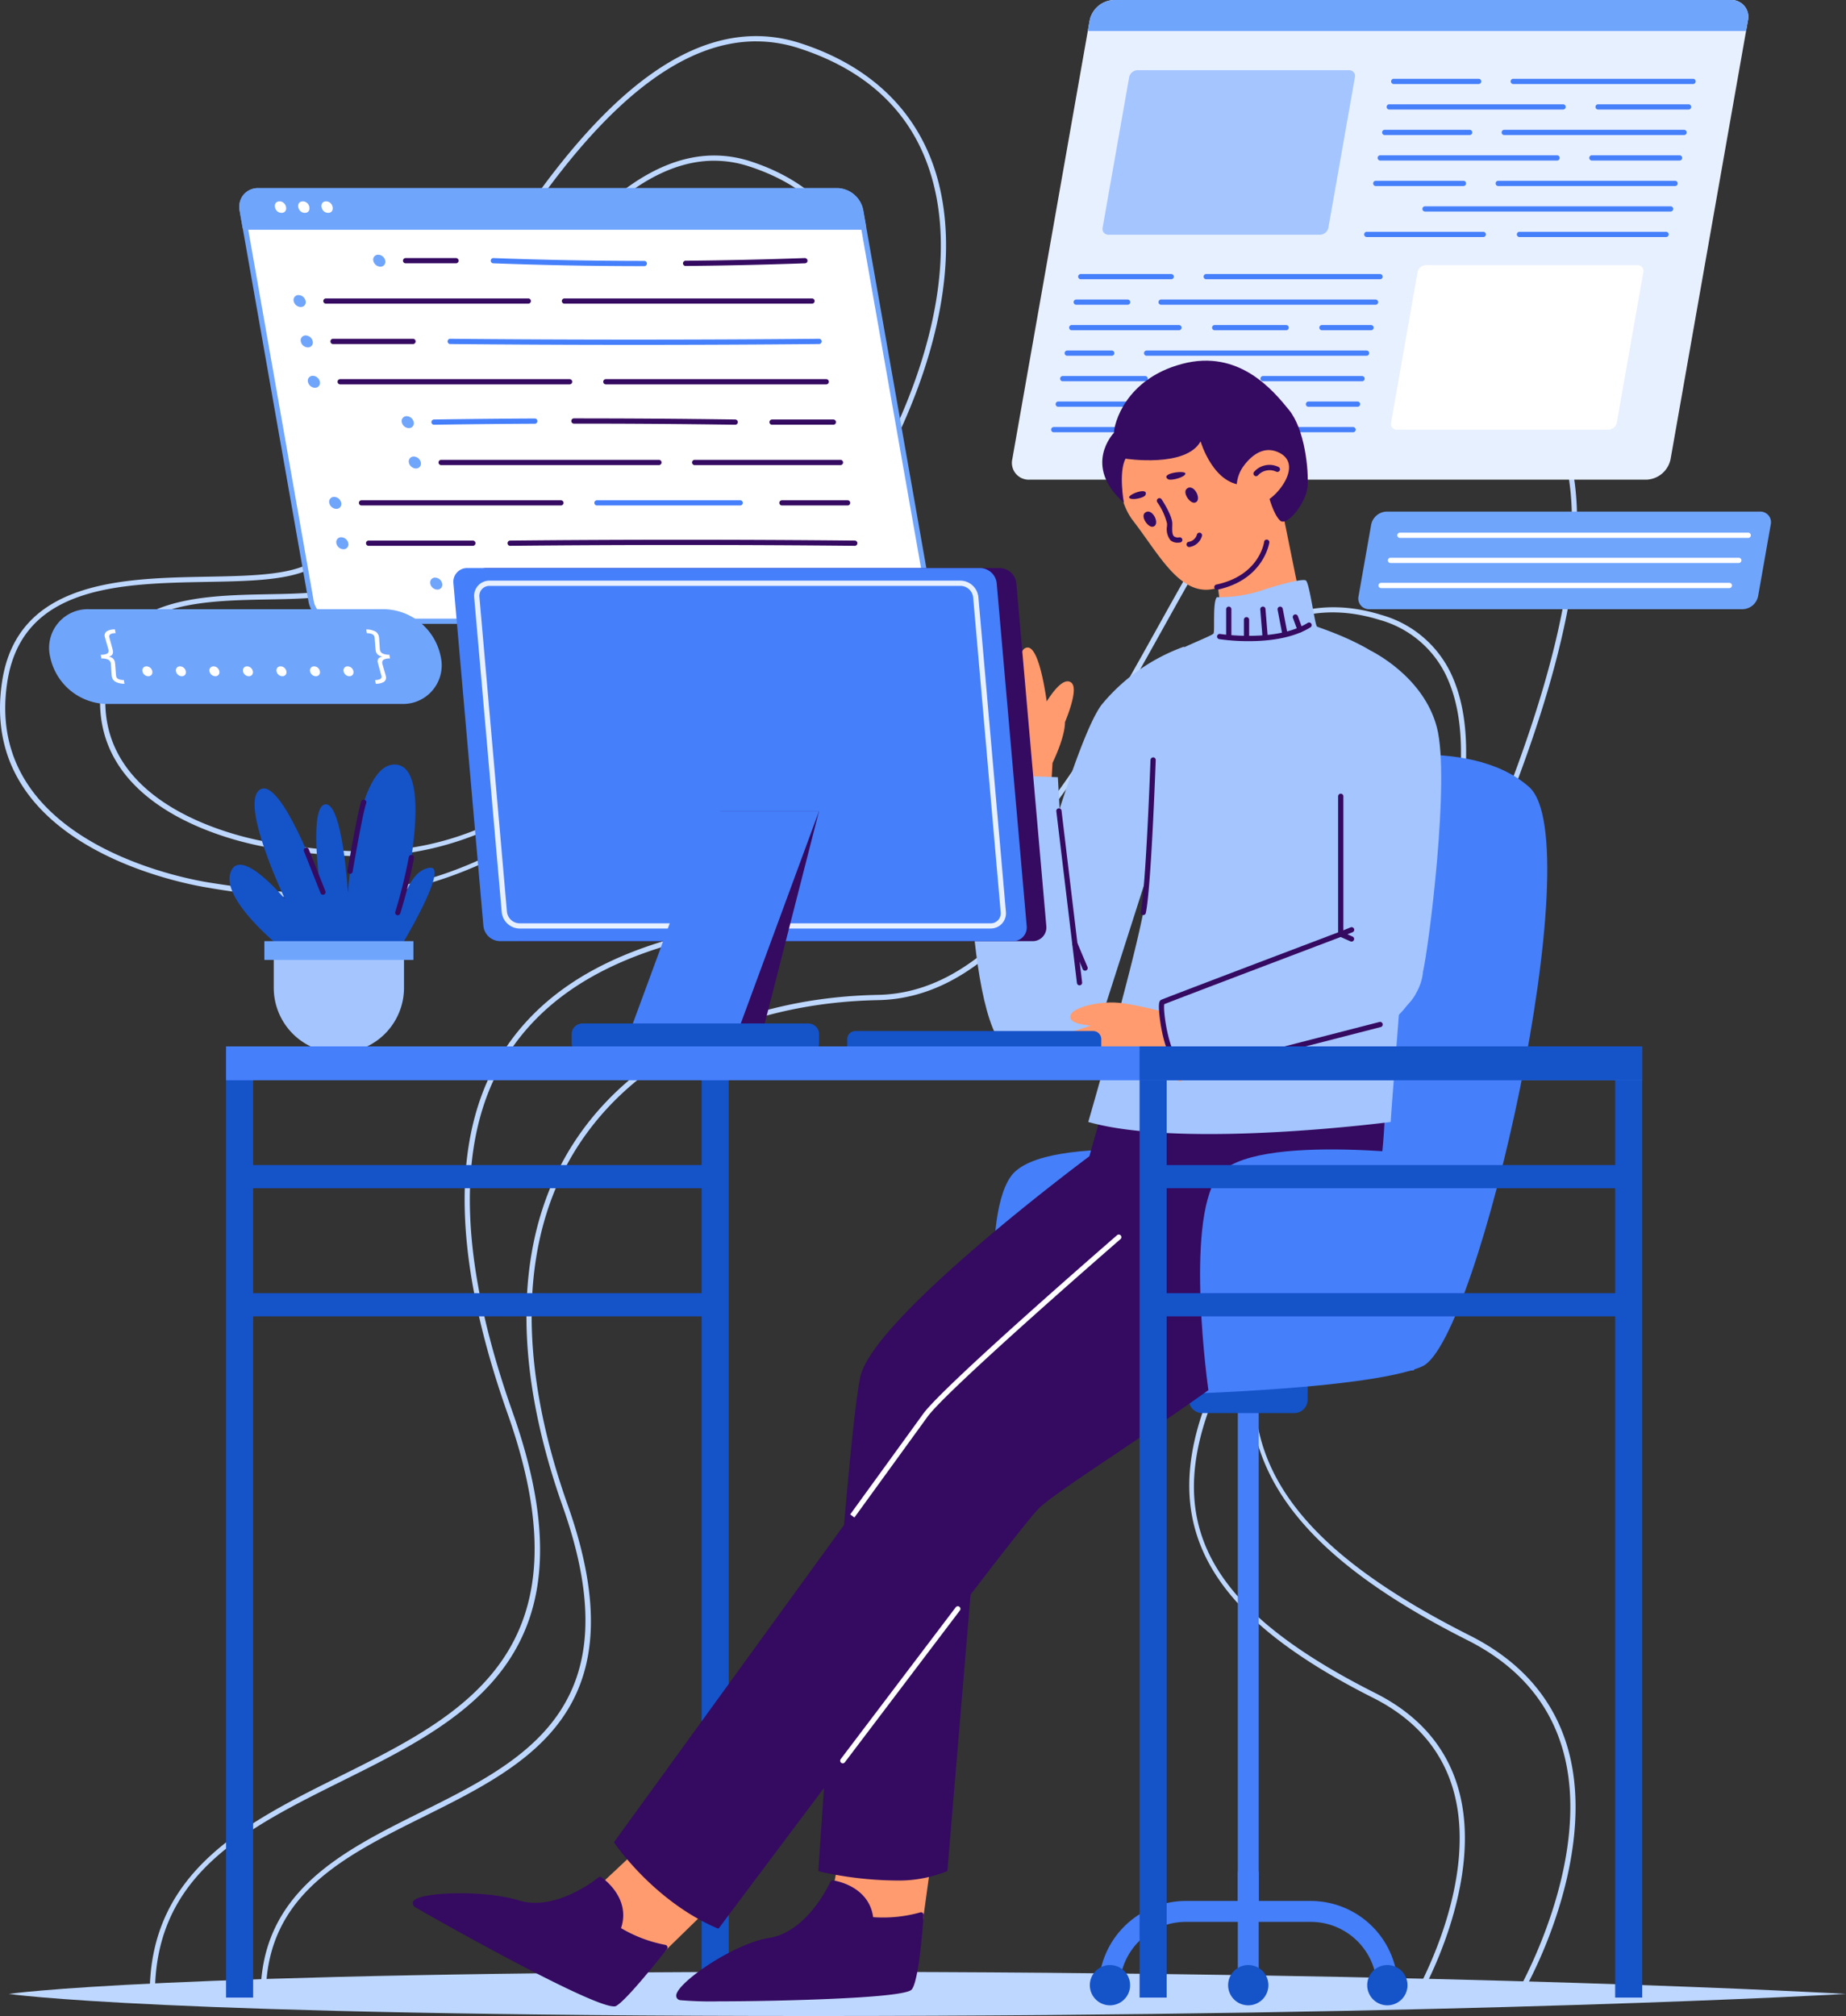 <svg xmlns="http://www.w3.org/2000/svg" xmlns:xlink="http://www.w3.org/1999/xlink" width="282.628" height="308.631" viewBox="0 0 282.628 308.631"><rect x="0" y="0" width="282.628" height="308.631" fill="#333333" stroke="none"/><defs><clipPath id="a"><rect width="282.628" height="308.631" fill="none"/></clipPath></defs><g clip-path="url(#a)"><path d="M82.034,172.685a89.7,89.7,0,0,1-13.969-1.318c-2.961-.466-28.836-5.143-25.721-25.7,1.917-12.659,15.021-12.9,25.55-13.1,4.83-.089,9.391-.174,12.2-1.405,2.706-1.183,7.03-9.121,12.036-18.313,11.543-21.19,28.992-53.2,49.534-46.556,9.155,2.969,15.112,9.026,17.228,17.517,4.085,16.4-6.061,40.207-25.849,60.654-21.942,22.674-36.588,28.22-51.013,28.22M136.122,66.2c-17.667,0-32.892,27.953-43.285,47.03-5.286,9.7-9.462,17.37-12.419,18.664s-7.6,1.381-12.508,1.471c-10.761.2-22.958.425-24.774,12.415-3,19.8,22.174,24.341,25.055,24.794,20.169,3.168,35.542,3.031,64.282-26.668,19.6-20.254,29.668-43.769,25.647-59.9-2.074-8.327-7.692-14.03-16.7-16.948a17.089,17.089,0,0,0-5.3-.854" transform="translate(-26.767 -41.596)" fill="#bed7ff"/><path d="M49.122,147.191a110.416,110.416,0,0,1-17.189-1.621C28.294,145-3.506,139.252.318,114.005,2.668,98.484,18.771,98.187,31.71,97.948c5.959-.111,11.588-.214,15.071-1.738,3.363-1.471,8.443-10.8,14.874-22.6C75.864,47.521,97.33,8.1,122.577,16.286c11.248,3.647,18.567,11.088,21.166,21.519,5.025,20.173-7.467,49.473-31.826,74.645-27.012,27.912-45.041,34.74-62.8,34.742m66.65-131.2c-21.821,0-40.6,34.47-53.414,58C55.853,85.93,50.715,95.363,47.1,96.944s-9.334,1.691-15.376,1.8c-13.3.245-28.366.524-30.616,15.376-3.708,24.483,27.39,30.1,30.949,30.655,24.88,3.916,43.843,3.738,79.285-32.886C135.513,86.915,147.926,57.91,142.966,38c-2.564-10.3-9.507-17.344-20.635-20.95a21.106,21.106,0,0,0-6.559-1.055" transform="translate(0.001 -9.66)" fill="#bed7ff"/><path d="M286.691,468.421H110.021a.4.4,0,0,1-.4-.4c-.023-15.934,12.5-22.159,24.609-28.179,15.967-7.939,32.477-16.149,21.652-46.741-8.165-23.074-7.327-42.711,2.423-56.789,9.222-13.316,25.935-21.173,45.851-21.556,15.3-.294,25.531-15.49,35.428-30.187,11.205-16.637,22.789-33.845,41.631-27.976a16.8,16.8,0,0,1,11.066,9.906c9.034,21.788-16.14,69.8-29.665,95.588-1.951,3.721-3.635,6.933-4.91,9.487-11.1,22.249-4.766,36.291,22.6,50.083,6.533,3.292,10.784,8.143,12.636,14.416,4.281,14.5-5.8,31.977-5.907,32.15a.4.4,0,0,1-.345.2m-176.267-.8H286.457c1.093-1.959,9.659-17.981,5.717-31.325-1.788-6.051-5.9-10.736-12.227-13.923-27.516-13.87-34.167-28.691-22.957-51.155,1.278-2.562,2.965-5.777,4.917-9.5,13.464-25.675,38.525-73.468,29.634-94.91a16.037,16.037,0,0,0-10.564-9.449c-18.271-5.682-29.179,10.512-40.73,27.662-10.012,14.865-20.365,30.235-36.077,30.539-19.657.378-36.134,8.108-45.209,21.211-9.6,13.857-10.4,33.246-2.325,56.068,11.062,31.259-5.771,39.628-22.05,47.723-12.33,6.131-23.983,11.924-24.162,27.063" transform="translate(-69.721 -162.452)" fill="#bed7ff"/><path d="M272.692,399.4H63.383a.4.4,0,0,1-.4-.4c-.027-18.83,14.787-26.2,29.114-33.319,18.946-9.42,38.537-19.16,25.689-55.467-8.777-24.8-8.789-43.784-.037-56.421,9.226-13.321,27.391-19.793,57.166-20.367,18.3-.352,30.512-22.3,42.324-43.531,13.185-23.7,26.822-48.2,48.943-41.312a19.835,19.835,0,0,1,13.064,11.693c10.69,25.781-19.124,82.639-35.14,113.185-2.312,4.408-4.308,8.216-5.819,11.243-13.176,26.405-5.66,43.068,26.809,59.434,7.72,3.891,12.744,9.621,14.933,17.034,2.649,8.973.6,18.84-1.578,25.538a71.1,71.1,0,0,1-5.413,12.493.4.4,0,0,1-.345.2m-208.907-.8H272.459c1.2-2.151,11.505-21.281,6.8-37.206-2.123-7.189-7.01-12.755-14.523-16.541-32.553-16.409-40.423-33.938-27.165-60.506,1.514-3.034,3.512-6.845,5.826-11.258,15.956-30.43,45.656-87.072,35.11-112.505a19.07,19.07,0,0,0-12.562-11.238c-21.5-6.7-34.377,16.443-48.006,40.938-11.922,21.425-24.25,43.581-43.008,43.942-29.5.567-47.457,6.93-56.523,20.021-8.6,12.415-8.553,31.154.134,55.7,13.084,36.974-6.83,46.875-26.088,56.45C77.8,373.686,63.962,380.57,63.785,398.6" transform="translate(-40.058 -93.755)" fill="#bed7ff"/><path d="M204.566,146.124H115.88a3.732,3.732,0,0,1-3.527-3l-10.564-59.91a2.447,2.447,0,0,1,2.47-3h88.686a3.732,3.732,0,0,1,3.527,3l10.564,59.91a2.447,2.447,0,0,1-2.47,3" transform="translate(-64.71 -51.02)" fill="#fff"/><path d="M203.866,145.823H115.18a4.153,4.153,0,0,1-3.922-3.328L100.7,82.585a2.958,2.958,0,0,1,.6-2.464,2.882,2.882,0,0,1,2.259-1h88.686a4.154,4.154,0,0,1,3.921,3.331l10.564,59.909a2.958,2.958,0,0,1-.606,2.462,2.881,2.881,0,0,1-2.259,1.005M103.559,79.916a2.093,2.093,0,0,0-1.645.719,2.174,2.174,0,0,0-.431,1.812l10.563,59.909a3.324,3.324,0,0,0,3.133,2.667h88.686a2.1,2.1,0,0,0,1.646-.719,2.177,2.177,0,0,0,.431-1.81L195.379,82.585a3.323,3.323,0,0,0-3.133-2.668Z" transform="translate(-64.01 -50.319)" fill="#70a5fc"/><path d="M196.927,85.794l-.455-2.578a3.732,3.732,0,0,0-3.527-3H104.259a2.447,2.447,0,0,0-2.47,3l.454,2.578Z" transform="translate(-64.71 -51.02)" fill="#70a5fc"/><path d="M196.227,85.494H101.543a.4.4,0,0,1-.394-.332l-.454-2.578a2.96,2.96,0,0,1,.605-2.463,2.881,2.881,0,0,1,2.259-1.005h88.686a4.153,4.153,0,0,1,3.921,3.331l.454,2.578a.4.4,0,0,1-.088.327.4.4,0,0,1-.306.142m-94.347-.8h93.87l-.371-2.109a3.323,3.323,0,0,0-3.134-2.668H103.559a2.1,2.1,0,0,0-1.646.719,2.177,2.177,0,0,0-.431,1.812Z" transform="translate(-64.01 -50.319)" fill="#70a5fc"/><path d="M182.784,243.868a.748.748,0,0,1-.755.916,1.14,1.14,0,0,1-1.078-.916.748.748,0,0,1,.755-.916,1.14,1.14,0,0,1,1.078.916" transform="translate(-115.08 -154.523)" fill="#70a5fc"/><path d="M143.3,226.89a.748.748,0,0,1-.755.916,1.14,1.14,0,0,1-1.078-.916.748.748,0,0,1,.755-.916,1.14,1.14,0,0,1,1.078.916" transform="translate(-89.969 -143.724)" fill="#70a5fc"/><path d="M140.309,209.912a.748.748,0,0,1-.755.916,1.141,1.141,0,0,1-1.078-.916.748.748,0,0,1,.755-.916,1.141,1.141,0,0,1,1.078.916" transform="translate(-88.065 -132.926)" fill="#70a5fc"/><path d="M173.8,192.934a.748.748,0,0,1-.755.916,1.14,1.14,0,0,1-1.077-.916.748.748,0,0,1,.755-.916,1.14,1.14,0,0,1,1.078.916" transform="translate(-109.368 -122.128)" fill="#70a5fc"/><path d="M170.809,175.956a.748.748,0,0,1-.755.916,1.14,1.14,0,0,1-1.078-.916.748.748,0,0,1,.755-.916,1.14,1.14,0,0,1,1.078.916" transform="translate(-107.464 -111.329)" fill="#70a5fc"/><path d="M131.328,158.978a.748.748,0,0,1-.755.916,1.14,1.14,0,0,1-1.077-.916.748.748,0,0,1,.755-.916,1.14,1.14,0,0,1,1.078.916" transform="translate(-82.353 -100.531)" fill="#70a5fc"/><path d="M128.334,142a.748.748,0,0,1-.755.916A1.14,1.14,0,0,1,126.5,142a.748.748,0,0,1,.755-.916,1.14,1.14,0,0,1,1.078.916" transform="translate(-80.449 -89.732)" fill="#70a5fc"/><path d="M125.34,125.022a.748.748,0,0,1-.755.916,1.14,1.14,0,0,1-1.078-.916.748.748,0,0,1,.755-.916,1.14,1.14,0,0,1,1.078.916" transform="translate(-78.545 -78.934)" fill="#70a5fc"/><path d="M158.834,108.044a.748.748,0,0,1-.755.916,1.14,1.14,0,0,1-1.078-.916.748.748,0,0,1,.755-.916,1.14,1.14,0,0,1,1.078.916" transform="translate(-99.848 -68.136)" fill="#70a5fc"/><path d="M310.015,245.146H280.373a.4.4,0,1,1,0-.8h29.642a.4.4,0,0,1,0,.8" transform="translate(-178.069 -155.409)" fill="#350a61"/><path d="M219.8,245.146H193.843a.4.4,0,0,1,0-.8H219.8a.4.4,0,0,1,0,.8" transform="translate(-123.034 -155.409)" fill="#350a61"/><path d="M213.887,227.949a.4.4,0,0,1,0-.8c16.846-.172,35.584-.172,52.76,0a.4.4,0,0,1,0,.8h0c-17.171-.172-35.9-.172-52.744,0Z" transform="translate(-135.782 -144.39)" fill="#350a61"/><path d="M170.32,228.174H154.362a.4.4,0,0,1,0-.8H170.32a.4.4,0,0,1,0,.8" transform="translate(-97.923 -144.615)" fill="#350a61"/><path d="M338.267,211.2H328.218a.4.4,0,0,1,0-.8h10.049a.4.4,0,0,1,0,.8" transform="translate(-208.499 -133.817)" fill="#350a61"/><path d="M272.34,211.2H250.415a.4.4,0,0,1,0-.8H272.34a.4.4,0,0,1,0,.8" transform="translate(-159.015 -133.817)" fill="#457ffa"/><path d="M181.894,211.2H151.369a.4.4,0,0,1,0-.8h30.525a.4.4,0,0,1,0,.8" transform="translate(-96.02 -133.817)" fill="#350a61"/><path d="M313.825,194.219H291.5a.4.4,0,0,1,0-.8h22.324a.4.4,0,0,1,0,.8" transform="translate(-185.147 -123.019)" fill="#350a61"/><path d="M218.207,194.219H184.863a.4.4,0,1,1,0-.8h33.344a.4.4,0,0,1,0,.8" transform="translate(-117.322 -123.019)" fill="#350a61"/><path d="M333.45,177.247h-9.38a.4.4,0,0,1,0-.8h9.38a.4.4,0,0,1,0,.8" transform="translate(-205.861 -112.224)" fill="#350a61"/><path d="M265.4,176.947h-.005c-8.529-.122-16.843-.177-24.68-.172a.4.4,0,1,1,0-.8c7.831,0,16.158.05,24.691.172a.4.4,0,0,1-.005.8" transform="translate(-152.844 -111.924)" fill="#350a61"/><path d="M181.87,176.977a.4.4,0,0,1-.006-.8c5.12-.078,10.313-.13,15.433-.155h0a.4.4,0,0,1,0,.8c-5.117.025-10.307.076-15.424.155Z" transform="translate(-115.419 -111.954)" fill="#457ffa"/><path d="M287.89,160.27H254.15a.4.4,0,0,1,0-.8h33.74a.4.4,0,0,1,0,.8" transform="translate(-161.39 -101.426)" fill="#350a61"/><path d="M177.514,160.27H142.388a.4.4,0,1,1,0-.8h35.126a.4.4,0,1,1,0,.8" transform="translate(-90.307 -101.426)" fill="#350a61"/><path d="M216.8,143.428c-9.57,0-19.1-.044-28.127-.13a.4.4,0,0,1,0-.8h0c18.052.172,38.108.172,56.475,0h0a.4.4,0,0,1,0,.8c-9.185.086-18.8.13-28.363.13" transform="translate(-119.746 -90.632)" fill="#457ffa"/><path d="M151.637,143.3H139.394a.4.4,0,1,1,0-.8h12.242a.4.4,0,0,1,0,.8" transform="translate(-88.403 -90.631)" fill="#350a61"/><path d="M274.625,126.32h-37.9a.4.4,0,1,1,0-.8h37.9a.4.4,0,0,1,0,.8" transform="translate(-150.305 -79.833)" fill="#350a61"/><path d="M167.384,126.32H136.4a.4.4,0,1,1,0-.8h30.982a.4.4,0,0,1,0,.8" transform="translate(-86.5 -79.833)" fill="#350a61"/><path d="M287.689,109.755a.4.4,0,0,1,0-.8c6-.053,12.141-.191,18.253-.408a.417.417,0,0,1,.414.386.4.4,0,0,1-.386.414c-6.119.217-12.267.353-18.274.408Z" transform="translate(-182.722 -69.038)" fill="#350a61"/><path d="M229.935,109.781h0c-7.776,0-15.557-.15-23.128-.433a.4.4,0,1,1,.029-.8c7.561.283,15.333.428,23.1.433a.4.4,0,0,1,0,.8" transform="translate(-131.288 -69.038)" fill="#457ffa"/><path d="M177.612,109.348H169.9a.4.4,0,0,1,0-.8h7.716a.4.4,0,0,1,0,.8" transform="translate(-107.803 -69.039)" fill="#350a61"/><path d="M116.324,84.688c-1.135,0-.826,1.763.311,1.763s.825-1.763-.311-1.763" transform="translate(-73.532 -53.863)" fill="#fff"/><path d="M126.125,84.688c-1.134,0-.826,1.763.311,1.763s.826-1.763-.311-1.763" transform="translate(-79.766 -53.863)" fill="#fff"/><path d="M135.926,84.688c-1.134,0-.825,1.763.311,1.763s.826-1.763-.311-1.763" transform="translate(-85.999 -53.863)" fill="#fff"/><path d="M125.119,413.678h0a9.972,9.972,0,0,1-9.972-9.972v-6.719H135.09v6.719a9.972,9.972,0,0,1-9.972,9.972" transform="translate(-73.236 -252.492)" fill="#a4c5ff"/><path d="M423.338,293.587l.2-3.5s1.942-3.911,1.9-6.219c0,0,2.207-5.246.983-5.735s-3.616,3.84-3.616,3.84-1.183-9.15-2.7-9.047-.912,8.106-.912,8.106-2.778-9.5-5.245-8.3,1.768,21.778,1.768,21.778Z" transform="translate(-262.792 -173.394)" fill="#ff9b6f"/><path d="M415.045,294.208a.4.4,0,0,1-.392-.319c-1.008-4.9-4.1-20.978-1.552-22.219a1.444,1.444,0,0,1,1.246-.006c1.45.641,2.8,3.578,3.648,5.848-.028-2.065.1-4.557.786-5.354a.893.893,0,0,1,.624-.331h.046c1.455,0,2.412,4.733,2.922,8.25.9-1.432,2.4-3.456,3.524-3.015a.9.9,0,0,1,.5.512c.533,1.274-.862,4.793-1.228,5.674-.007,2.231-1.635,5.679-1.91,6.243l-.2,3.424a.4.4,0,0,1-.352.373l-7.617.918c-.016,0-.032,0-.048,0m-1.324-21.883a.613.613,0,0,0-.269.064c-1.352.66-.1,11.117,1.911,20.978l6.918-.835.183-3.169a.406.406,0,0,1,.041-.155c.019-.037,1.9-3.852,1.862-6.035a.412.412,0,0,1,.032-.161c.66-1.569,1.586-4.352,1.259-5.132-.514-.25-2.01,1.482-3.172,3.586a.385.385,0,0,1-.425.2.4.4,0,0,1-.322-.341c-.584-4.516-1.65-8.58-2.281-8.7-.768.864-.726,5.16-.535,7.678a.4.4,0,0,1-.783.142c-.582-1.99-2.455-7.314-4.113-8.049a.754.754,0,0,0-.3-.07m8.94,20.565h0Z" transform="translate(-262.116 -172.696)" fill="#ff9b6f"/><path d="M406.888,326.507s-.571,42.119,7.6,42.338,8.568-.135,8.568-.135l-2.31-42.2s-11.017-.5-13.854,0" transform="translate(-258.784 -207.524)" fill="#a4c5ff"/><path d="M455.14,493.358l1.051-8.616s-30.69-4.334-35.7,2.876-1.366,32.74-1.366,32.74l31.49-3.1Z" transform="translate(-265.756 -307.485)" fill="#457ffa"/><path d="M284.962,832.741s-57.771,3.381-158.117,3.381S3.669,832.741,3.669,832.741,26.5,829.36,126.845,829.36s158.117,3.381,158.117,3.381" transform="translate(-2.334 -527.491)" fill="#bed7ff"/><rect width="4.144" height="145.199" transform="translate(34.611 160.613)" fill="#1553c9"/><rect width="4.144" height="145.199" transform="translate(107.422 160.613)" fill="#1553c9"/><rect width="72.811" height="3.548" transform="translate(36.683 178.359)" fill="#1553c9"/><rect width="72.811" height="3.548" transform="translate(36.683 197.973)" fill="#1553c9"/><path d="M352.471,763.562l-2.888,14.9,13.513,2.194,1.733-12.589Z" transform="translate(-222.342 -485.642)" fill="#ff9b6f"/><path d="M362.4,780.355a.471.471,0,0,1-.064,0l-13.513-2.195a.4.4,0,0,1-.329-.472l2.887-14.9a.4.4,0,0,1,.2-.272.411.411,0,0,1,.334-.028l12.358,4.505a.4.4,0,0,1,.26.431l-1.732,12.588a.4.4,0,0,1-.158.268.4.4,0,0,1-.238.078m-13.042-2.923,12.7,2.062,1.632-11.862L352.075,763.4Z" transform="translate(-221.644 -484.942)" fill="#ff9b6f"/><path d="M322.622,796.866s-.624,9.589-1.7,11.121-33.119,2-35.111,1.54,7.432-7.745,13.637-8.741,9.652-8.809,9.652-8.809,5.382.644,5.832,5.607a21.808,21.808,0,0,0,7.688-.719" transform="translate(-181.611 -503.714)" fill="#350a61"/><path d="M291.092,809.4a54.422,54.422,0,0,1-6.066-.18.688.688,0,0,1-.581-.709c.064-1.9,8.67-7.921,14.244-8.817,5.914-.948,9.316-8.5,9.349-8.574a.4.4,0,0,1,.413-.236c.056.007,5.463.711,6.144,5.631a21.057,21.057,0,0,0,7.2-.725.4.4,0,0,1,.371.063.4.4,0,0,1,.155.344c-.065.993-.664,9.746-1.769,11.325-.206.294-.832,1.188-17.527,1.687-4.264.128-8.585.192-11.936.192m-5.831-.95c3.127.586,33.293-.253,34.657-1.411.684-.982,1.294-6.5,1.566-10.316a22.806,22.806,0,0,1-7.288.564.4.4,0,0,1-.359-.363c-.362-4-4.117-4.994-5.2-5.2-.7,1.449-4.082,7.838-9.824,8.76s-13.164,6.728-13.555,7.965" transform="translate(-180.913 -503.017)" fill="#350a61"/><path d="M394.739,447.24l-4.766,1.362-3.672,13s-32.97,24.543-35.033,33.649-6.425,75.509-6.425,75.509,12.717,3.058,19.328,0l5.755-68.625,36.662-30.9Z" transform="translate(-219.328 -284.454)" fill="#350a61"/><path d="M355.823,571.968a54.919,54.919,0,0,1-11.4-1.377.209.209,0,0,1-.162-.219c.043-.665,4.386-66.523,6.429-75.541,2.033-8.976,33.044-32.231,35.054-33.731l3.653-12.925a.211.211,0,0,1,.146-.146l4.766-1.362a.214.214,0,0,1,.249.11l11.85,23.991a.213.213,0,0,1-.054.257l-36.594,30.843L364.013,570.4a.21.21,0,0,1-.123.174,19.828,19.828,0,0,1-8.067,1.39M344.7,570.22c1.537.347,12.825,2.742,18.9.025l5.746-68.5a.215.215,0,0,1,.075-.145l36.535-30.791-11.7-23.684-4.481,1.281-3.641,12.882a.215.215,0,0,1-.077.112c-.329.244-32.93,24.6-34.952,33.525-1.983,8.755-6.154,71.442-6.409,75.3m41.233-108.992h0Z" transform="translate(-218.958 -284.085)" fill="#350a61"/><path d="M447.665,271.955a29.167,29.167,0,0,0-12.581,8.824c-5.048,6.415-16.291,50.477-16.291,50.477l14.493,2.9L444.195,300.1Z" transform="translate(-266.361 -172.969)" fill="#a4c5ff"/><path d="M284.606,296.045H206.087a2.594,2.594,0,0,1-2.534-2.33l-4.589-52.458a2.1,2.1,0,0,1,2.126-2.33h78.519a2.593,2.593,0,0,1,2.533,2.33l4.59,52.458a2.1,2.1,0,0,1-2.126,2.33" transform="translate(-126.54 -151.963)" fill="#350a61"/><path d="M276.351,296.045H197.832a2.594,2.594,0,0,1-2.533-2.33l-4.589-52.458a2.1,2.1,0,0,1,2.126-2.33h78.519a2.593,2.593,0,0,1,2.533,2.33l4.59,52.458a2.1,2.1,0,0,1-2.126,2.33" transform="translate(-121.289 -151.963)" fill="#457ffa"/><path d="M278.5,297.488H206.387a2.792,2.792,0,0,1-2.725-2.5L199.447,246.8a2.329,2.329,0,0,1,2.351-2.573h72.114a2.793,2.793,0,0,1,2.725,2.5l4.215,48.18a2.329,2.329,0,0,1-2.351,2.573M201.8,245.03a1.549,1.549,0,0,0-1.161.494,1.566,1.566,0,0,0-.393,1.21l4.215,48.18a1.976,1.976,0,0,0,1.928,1.773H278.5a1.529,1.529,0,0,0,1.554-1.7L275.84,246.8a1.977,1.977,0,0,0-1.928-1.773Z" transform="translate(-126.846 -155.336)" fill="#e7f0ff"/><path d="M522.264,664.639a1.6,1.6,0,0,1-1.6-1.6V584a1.6,1.6,0,0,1,3.2,0v79.038a1.6,1.6,0,0,1-1.6,1.6" transform="translate(-331.153 -370.419)" fill="#457ffa"/><path d="M516.227,583.5H502.149a2.045,2.045,0,0,1-2.046-2.046v-2.118a2.046,2.046,0,0,1,2.046-2.046h14.078a2.046,2.046,0,0,1,2.046,2.046v2.118a2.046,2.046,0,0,1-2.046,2.046" transform="translate(-318.076 -367.171)" fill="#1553c9"/><path d="M506.349,814.472a1.6,1.6,0,0,1-1.6-1.6,10.131,10.131,0,0,0-10.12-10.12H475.477a10.131,10.131,0,0,0-10.12,10.12,1.6,1.6,0,1,1-3.2,0,13.337,13.337,0,0,1,13.322-13.321h19.151a13.337,13.337,0,0,1,13.321,13.321,1.6,1.6,0,0,1-1.6,1.6" transform="translate(-293.941 -508.531)" fill="#457ffa"/><path d="M495.76,318.773s19.1-4.829,28.63,3.564-7.713,84.839-16.332,88.7-46.049,4.764-51.04,4.31,22.618-68.96,22.618-68.96Z" transform="translate(-290.289 -201.867)" fill="#457ffa"/><path d="M511.871,220.147l1.491,11.017s5.175,2.666,11.738-.772l-3.876-19.128h-2.938Z" transform="translate(-325.561 -134.368)" fill="#ff9b6f"/><path d="M517.54,231.861a11.8,11.8,0,0,1-5.061-1.041.4.4,0,0,1-.213-.3L510.775,219.5a.4.4,0,0,1,.072-.288l6.416-8.884a.4.4,0,0,1,.324-.166h2.938a.4.4,0,0,1,.392.321l3.875,19.127a.4.4,0,0,1-.206.435,15.079,15.079,0,0,1-7.047,1.815m-4.51-1.67a13.172,13.172,0,0,0,10.918-.717l-3.75-18.51h-2.406l-6.2,8.588Z" transform="translate(-324.862 -133.669)" fill="#ff9b6f"/><path d="M522.807,73.434H428.335a2.575,2.575,0,0,1-2.6-3.155L437.572,3.155A3.927,3.927,0,0,1,441.283,0h94.472a2.575,2.575,0,0,1,2.6,3.155L526.518,70.279a3.928,3.928,0,0,1-3.711,3.155" transform="translate(-270.746 0)" fill="#e7f0ff"/><path d="M558.349,4.75l.281-1.595A2.575,2.575,0,0,0,556.032,0H461.56a3.927,3.927,0,0,0-3.711,3.155l-.281,1.595Z" transform="translate(-291.022)" fill="#70a5fc"/><path d="M497.071,54.7h-32.4a.883.883,0,0,1-.891-1.082l4.059-23.022a1.347,1.347,0,0,1,1.273-1.082h32.4a.883.883,0,0,1,.891,1.082l-4.059,23.022a1.347,1.347,0,0,1-1.273,1.082" transform="translate(-294.962 -18.768)" fill="#a4c5ff"/><path d="M618.381,136.706h-32.4a.883.883,0,0,1-.891-1.082l4.059-23.022a1.347,1.347,0,0,1,1.273-1.082h32.4a.883.883,0,0,1,.891,1.082l-4.059,23.022a1.347,1.347,0,0,1-1.273,1.082" transform="translate(-372.118 -70.929)" fill="#fff"/><path d="M663.359,33.941H635.829a.4.4,0,1,1,0-.8h27.529a.4.4,0,0,1,0,.8" transform="translate(-404.147 -21.078)" fill="#457ffa"/><path d="M598.558,33.941h-13a.4.4,0,0,1,0-.8h13a.4.4,0,0,1,0,.8" transform="translate(-372.175 -21.078)" fill="#457ffa"/><path d="M685.37,44.669H671.52a.4.4,0,1,1,0-.8h13.85a.4.4,0,0,1,0,.8" transform="translate(-426.847 -27.902)" fill="#457ffa"/><path d="M610.284,44.669H583.67a.4.4,0,1,1,0-.8h26.614a.4.4,0,0,1,0,.8" transform="translate(-370.972 -27.902)" fill="#457ffa"/><path d="M659.576,55.4H632.048a.4.4,0,0,1,0-.8h27.528a.4.4,0,0,1,0,.8" transform="translate(-401.742 -34.725)" fill="#457ffa"/><path d="M594.776,55.4h-13a.4.4,0,0,1,0-.8h13a.4.4,0,0,1,0,.8" transform="translate(-369.771 -34.725)" fill="#457ffa"/><path d="M682.337,66.121H668.916a.4.4,0,0,1,0-.8h13.421a.4.4,0,1,1,0,.8" transform="translate(-425.191 -41.546)" fill="#457ffa"/><path d="M606.961,66.121H579.889a.4.4,0,0,1,0-.8h27.072a.4.4,0,0,1,0,.8" transform="translate(-368.568 -41.546)" fill="#457ffa"/><path d="M656.593,76.849H629.521a.4.4,0,0,1,0-.8h27.072a.4.4,0,0,1,0,.8" transform="translate(-400.135 -48.369)" fill="#457ffa"/><path d="M591.418,76.849H578a.4.4,0,0,1,0-.8h13.422a.4.4,0,0,1,0,.8" transform="translate(-367.364 -48.369)" fill="#457ffa"/><path d="M636.316,87.573H598.723a.4.4,0,0,1,0-.8h37.593a.4.4,0,1,1,0,.8" transform="translate(-380.546 -55.19)" fill="#457ffa"/><path d="M660.889,98.3H638.441a.4.4,0,0,1,0-.8h22.448a.4.4,0,1,1,0,.8" transform="translate(-405.808 -62.013)" fill="#457ffa"/><path d="M592.055,98.3H574.213a.4.4,0,0,1,0-.8h17.841a.4.4,0,0,1,0,.8" transform="translate(-364.957 -62.013)" fill="#457ffa"/><path d="M533.29,116.056H506.676a.4.4,0,0,1,0-.8H533.29a.4.4,0,0,1,0,.8" transform="translate(-322.002 -73.305)" fill="#457ffa"/><path d="M467.747,116.056H453.9a.4.4,0,0,1,0-.8h13.85a.4.4,0,0,1,0,.8" transform="translate(-288.434 -73.305)" fill="#457ffa"/><path d="M520.538,126.784H487.709a.4.4,0,1,1,0-.8h32.829a.4.4,0,0,1,0,.8" transform="translate(-309.939 -80.129)" fill="#457ffa"/><path d="M459.874,126.784h-7.869a.4.4,0,0,1,0-.8h7.869a.4.4,0,0,1,0,.8" transform="translate(-287.231 -80.129)" fill="#457ffa"/><path d="M562.887,137.512h-7.511a.4.4,0,1,1,0-.8h7.511a.4.4,0,0,1,0,.8" transform="translate(-352.977 -86.952)" fill="#457ffa"/><path d="M521.187,137.512H510.244a.4.4,0,0,1,0-.8h10.943a.4.4,0,0,1,0,.8" transform="translate(-324.272 -86.952)" fill="#457ffa"/><path d="M466.527,137.512H450.113a.4.4,0,0,1,0-.8h16.414a.4.4,0,0,1,0,.8" transform="translate(-286.027 -86.952)" fill="#457ffa"/><path d="M515.29,148.236H481.621a.4.4,0,0,1,0-.8H515.29a.4.4,0,1,1,0,.8" transform="translate(-306.067 -93.772)" fill="#457ffa"/><path d="M455.037,148.236h-6.815a.4.4,0,0,1,0-.8h6.815a.4.4,0,0,1,0,.8" transform="translate(-284.824 -93.772)" fill="#457ffa"/><path d="M545.747,158.964H530.591a.4.4,0,0,1,0-.8h15.156a.4.4,0,0,1,0,.8" transform="translate(-337.213 -100.596)" fill="#457ffa"/><path d="M504.629,158.964h-6.307a.4.4,0,1,1,0-.8h6.307a.4.4,0,0,1,0,.8" transform="translate(-316.689 -100.596)" fill="#457ffa"/><path d="M458.945,158.964H446.329a.4.4,0,1,1,0-.8h12.616a.4.4,0,0,1,0,.8" transform="translate(-283.621 -100.596)" fill="#457ffa"/><path d="M557.214,169.688H549.7a.4.4,0,0,1,0-.8h7.512a.4.4,0,0,1,0,.8" transform="translate(-349.368 -107.416)" fill="#457ffa"/><path d="M477.269,169.688H444.44a.4.4,0,1,1,0-.8h32.829a.4.4,0,0,1,0,.8" transform="translate(-282.419 -107.416)" fill="#457ffa"/><path d="M523.55,180.416H497.857a.4.4,0,0,1,0-.8H523.55a.4.4,0,0,1,0,.8" transform="translate(-316.393 -114.24)" fill="#457ffa"/><path d="M457.266,180.416H442.548a.4.4,0,0,1,0-.8h14.717a.4.4,0,0,1,0,.8" transform="translate(-281.216 -114.24)" fill="#457ffa"/><path d="M74.694,270.739H29.4a9.026,9.026,0,0,1-8.53-7.251,5.917,5.917,0,0,1,5.973-7.251h45.3a9.026,9.026,0,0,1,8.53,7.251,5.917,5.917,0,0,1-5.973,7.251" transform="translate(-13.2 -162.972)" fill="#70a5fc"/><path d="M44.644,265.309q-1.138,0-.949.684l.48,1.754c.015.051.031.126.048.222a.813.813,0,0,1-.086.629.856.856,0,0,1-.556.3,1.308,1.308,0,0,1,.662.286,1.077,1.077,0,0,1,.3.629q.026.146.032.231l.138,1.754a.6.6,0,0,0,.35.53,1.939,1.939,0,0,0,.84.154l.1.573a2.91,2.91,0,0,1-1.3-.265,1.165,1.165,0,0,1-.646-.9,1.269,1.269,0,0,1-.021-.171l-.107-1.625a1.332,1.332,0,0,0-.021-.171.761.761,0,0,0-.38-.556,2.269,2.269,0,0,0-1.058-.179l-.1-.582a1.912,1.912,0,0,0,1-.175.507.507,0,0,0,.185-.551,1.336,1.336,0,0,0-.037-.163l-.47-1.642A1.4,1.4,0,0,1,43,265.9a.785.785,0,0,1,.329-.9,2.345,2.345,0,0,1,1.211-.265Z" transform="translate(-26.946 -168.378)" fill="#fff"/><path d="M60.009,280.49a.607.607,0,0,1,.5-.218.858.858,0,0,1,.578.218.9.9,0,0,1,.308.535.635.635,0,0,1-.119.539.613.613,0,0,1-.5.214.863.863,0,0,1-.573-.218.886.886,0,0,1-.312-.535.629.629,0,0,1,.123-.535" transform="translate(-38.08 -178.259)" fill="#fff"/><path d="M74.109,280.49a.607.607,0,0,1,.5-.218.858.858,0,0,1,.578.218.9.9,0,0,1,.308.535.635.635,0,0,1-.119.539.613.613,0,0,1-.5.214.863.863,0,0,1-.573-.218.888.888,0,0,1-.312-.535.629.629,0,0,1,.123-.535" transform="translate(-47.048 -178.259)" fill="#fff"/><path d="M88.21,280.49a.607.607,0,0,1,.5-.218.857.857,0,0,1,.578.218.9.9,0,0,1,.308.535.635.635,0,0,1-.119.539.612.612,0,0,1-.5.214.863.863,0,0,1-.573-.218.888.888,0,0,1-.312-.535.629.629,0,0,1,.124-.535" transform="translate(-56.016 -178.259)" fill="#fff"/><path d="M102.311,280.49a.607.607,0,0,1,.5-.218.857.857,0,0,1,.578.218.9.9,0,0,1,.308.535.635.635,0,0,1-.119.539.613.613,0,0,1-.5.214.863.863,0,0,1-.573-.218.888.888,0,0,1-.312-.535.628.628,0,0,1,.124-.535" transform="translate(-64.985 -178.259)" fill="#fff"/><path d="M116.411,280.49a.607.607,0,0,1,.5-.218.857.857,0,0,1,.578.218.9.9,0,0,1,.308.535.635.635,0,0,1-.119.539.613.613,0,0,1-.5.214.863.863,0,0,1-.573-.218.89.89,0,0,1-.312-.535.629.629,0,0,1,.124-.535" transform="translate(-73.953 -178.259)" fill="#fff"/><path d="M130.512,280.49a.607.607,0,0,1,.5-.218.857.857,0,0,1,.578.218.9.9,0,0,1,.308.535.635.635,0,0,1-.119.539.613.613,0,0,1-.5.214.863.863,0,0,1-.573-.218.887.887,0,0,1-.312-.535.629.629,0,0,1,.124-.535" transform="translate(-82.921 -178.259)" fill="#fff"/><path d="M144.613,280.49a.607.607,0,0,1,.5-.218.858.858,0,0,1,.578.218.9.9,0,0,1,.308.535.635.635,0,0,1-.119.539.613.613,0,0,1-.5.214.863.863,0,0,1-.573-.218.888.888,0,0,1-.312-.535.629.629,0,0,1,.124-.535" transform="translate(-91.89 -178.259)" fill="#fff"/><path d="M155.356,265a1.166,1.166,0,0,1,.646.9,1.348,1.348,0,0,1,.022.171l.11,1.642a.722.722,0,0,0,.014.128.781.781,0,0,0,.405.573,2.2,2.2,0,0,0,1.038.189l.1.582a1.8,1.8,0,0,0-.976.188.538.538,0,0,0-.2.582.926.926,0,0,0,.033.137l.466,1.625a1.417,1.417,0,0,1,.039.171.786.786,0,0,1-.329.9,2.347,2.347,0,0,1-1.21.265l-.1-.573a1.593,1.593,0,0,0,.785-.154.422.422,0,0,0,.163-.531l-.48-1.753c-.032-.114-.051-.191-.058-.231a.743.743,0,0,1,.1-.633,1.03,1.03,0,0,1,.644-.274,1.537,1.537,0,0,1-.734-.3,1.039,1.039,0,0,1-.33-.637,2.109,2.109,0,0,1-.029-.214l-.138-1.754q-.052-.684-1.19-.684l-.1-.573a2.909,2.909,0,0,1,1.3.265" transform="translate(-97.98 -168.378)" fill="#fff"/><path d="M256.855,771.091l-11.6,10.867,11.118,7.987,9.54-9.313Z" transform="translate(-155.985 -490.431)" fill="#ff9b6f"/><path d="M255.671,789.649a.4.4,0,0,1-.234-.075l-11.118-7.988a.4.4,0,0,1-.04-.618l11.6-10.866a.4.4,0,0,1,.563.017l9.055,9.54a.4.4,0,0,1-.01.561l-9.54,9.313a.4.4,0,0,1-.28.114m-10.489-8.429,10.45,7.508,9.016-8.8-8.509-8.965Z" transform="translate(-155.286 -489.734)" fill="#ff9b6f"/><path d="M212.935,800.93s-6.021,7.713-7.664,8.607-28.8-13.825-30.377-15.124,9.554-2.175,15.552-.3,12.566-3.584,12.566-3.584,4.531,2.975,2.721,7.619a21.809,21.809,0,0,0,7.2,2.783" transform="translate(-111.139 -502.793)" fill="#350a61"/><path d="M204.431,809.252c-3.853,0-30.265-15.044-30.49-15.228a.653.653,0,0,1-.221-.854c.785-1.45,10.892-1.784,16.147-.139,5.716,1.785,12.127-3.458,12.191-3.511a.4.4,0,0,1,.475-.027c.047.031,4.574,3.073,2.99,7.778a20.981,20.981,0,0,0,6.769,2.564.4.4,0,0,1,.315.245.4.4,0,0,1-.056.4c-.622.8-6.121,7.8-7.788,8.712a.718.718,0,0,1-.333.063m-29.9-15.785c2.754,2.048,27.223,15.016,29.774,15.016a.515.515,0,0,0,.1-.009c1.164-.638,5.186-5.548,7.094-7.961a22.779,22.779,0,0,1-6.685-2.726.4.4,0,0,1-.16-.484c1.458-3.738-1.458-6.306-2.335-6.972-1.272.988-7.149,5.2-12.7,3.464-5.237-1.637-13.824-1.108-15.093-.327" transform="translate(-110.441 -502.094)" fill="#350a61"/><path d="M258.958,566.492s5.894,8.809,15.669,12.975c0,0,44.267-59.267,48.821-64.088s46.932-28.971,50.414-41.828a93.4,93.4,0,0,0,2.679-26.311H340.114l-.8,20.687s-28.659,27.32-32.944,33.212-47.408,65.353-47.408,65.353" transform="translate(-164.703 -284.454)" fill="#350a61"/><path d="M274.255,579.309a.207.207,0,0,1-.083-.016c-9.721-4.144-15.7-12.963-15.763-13.053a.212.212,0,0,1,.005-.242c.431-.6,43.171-59.529,47.408-65.353,4.151-5.708,31.408-31.75,32.907-33.182l.8-20.6a.212.212,0,0,1,.213-.2h36.426a.214.214,0,0,1,.212.2c.007.136.765,13.636-2.685,26.379-2.491,9.2-24.361,23.883-38.833,33.6-5.769,3.875-10.326,6.935-11.633,8.319-4.493,4.755-48.362,63.475-48.8,64.069a.211.211,0,0,1-.17.084m-15.409-13.184c.748,1.065,6.444,8.858,15.34,12.711,2.362-3.162,44.331-59.311,48.736-63.974,1.339-1.418,5.914-4.49,11.7-8.378,14.419-9.682,36.21-24.316,38.66-33.358,3.2-11.833,2.761-24.324,2.681-26.044H339.946l-.8,20.483a.218.218,0,0,1-.065.146c-.287.272-28.695,27.373-32.92,33.182-4.144,5.7-45.122,62.2-47.319,65.232" transform="translate(-164.331 -284.085)" fill="#350a61"/><path d="M472.014,172.565s-1.869,8.246,1.7,12.859,6.4,10.065,10.484,10.379,13.734-5.871,11.323-12.791-10.9-16.46-10.9-16.46Z" transform="translate(-299.9 -105.931)" fill="#ff9b6f"/><path d="M483.774,195.514c-.112,0-.222,0-.327-.013-3.4-.261-5.919-3.8-8.582-7.539-.705-.991-1.433-2.016-2.188-2.992-3.638-4.708-1.848-12.85-1.77-13.195a.4.4,0,0,1,.218-.272l12.6-6.012a.4.4,0,0,1,.471.1c.349.392,8.572,9.679,10.982,16.595.878,2.52.321,5.177-1.61,7.685-2.637,3.423-7.153,5.648-9.794,5.648M471.649,172.14c-.243,1.24-1.454,8.308,1.661,12.34.764.99,1.5,2.021,2.208,3.018,2.55,3.586,4.96,6.973,7.99,7.206,2.367.163,6.906-2.055,9.426-5.327a7.309,7.309,0,0,0,1.489-6.933c-2.154-6.181-9.34-14.619-10.627-16.1Z" transform="translate(-299.184 -105.231)" fill="#ff9b6f"/><path d="M478.706,164.053s2.024,6.951,6.934,6.675,3.5,1.71,3.5,1.71.72,2.813,1.755,3.751,3.959-2.7,4.18-5.186-.405-8.772-2.823-11.75-7.658-9.378-16.375-7.062-10.427,9.213-10.427,10.537c0,0-4.909,5.017,1.512,10.714,0,0-.85-4.645.253-6.742,0,0,9.247,1.434,11.492-2.648" transform="translate(-294.894 -96.482)" fill="#350a61"/><path d="M489.8,216.345a1.6,1.6,0,0,1-1.116-.377,2.725,2.725,0,0,1-.527-2.162l.007-.382a9.613,9.613,0,0,0-1.5-3.275.4.4,0,0,1,.669-.441c.167.255,1.632,2.517,1.632,3.715,0,.13,0,.264-.007.4-.016.6-.033,1.276.266,1.549a1.039,1.039,0,0,0,.832.152.406.406,0,0,1,.444.35.4.4,0,0,1-.352.444,3.068,3.068,0,0,1-.348.022" transform="translate(-309.484 -133.265)" fill="#350a61"/><path d="M498.8,205.269c-.619.575.5,2.266,1.266,2.091,1.245-.284-.156-3.121-1.266-2.091" transform="translate(-317.135 -130.413)" fill="#350a61"/><path d="M481.194,215.389c-.619.575.5,2.266,1.266,2.091,1.245-.284-.156-3.122-1.266-2.091" transform="translate(-305.936 -136.849)" fill="#350a61"/><path d="M490.829,199.633c.44.325,2.687-.3,2.688-.847s-3.9-.047-2.688.847" transform="translate(-312.029 -126.288)" fill="#350a61"/><path d="M477.465,207.162c-.183.474-2.23.9-2.5.423s3-1.729,2.5-.423" transform="translate(-302.081 -131.393)" fill="#350a61"/><path d="M499.5,226.246a.4.4,0,0,1-.393-.336.4.4,0,0,1,.33-.46,1.545,1.545,0,0,0,1.245-1.083.409.409,0,0,1,.472-.311.4.4,0,0,1,.311.474,2.346,2.346,0,0,1-1.9,1.712.413.413,0,0,1-.063,0" transform="translate(-317.438 -142.501)" fill="#350a61"/><path d="M477.459,246.6a21.055,21.055,0,0,0,6.615-.959c3.278-1.091,6.418-1.876,6.985-1.614s1.386,6.8,1.721,7.062,13,3.908,14.661,10.81-3.128,59.8-3.366,65.038c0,0-31.672,4.165-46.309,0,0,0,8.532-29.429,8.889-35.14s1.042-33.134,1.637-34.8,8.456-4.38,8.661-4.858-.162-4.83.506-5.539" transform="translate(-291.149 -155.176)" fill="#a4c5ff"/><path d="M564.243,273.781s8.056,3.845,10.09,11.743-1.251,33.648-2.155,37.474c-.949,4.018-5.937,12.433-13.905,7.174-4.3-2.84,4.692-16.526,4.692-16.526Z" transform="translate(-354.332 -174.131)" fill="#a4c5ff"/><path d="M519.966,194.612a5.486,5.486,0,0,1,1.069-2.891c1.057-1.422,2.908-3.132,5.254-2.1,4.1,1.8-.3,7.2-2.4,7.731a5.815,5.815,0,0,1-4.066-.7Z" transform="translate(-330.619 -120.401)" fill="#ff9b6f"/><path d="M527.646,197.2a.4.4,0,0,1-.294-.672,3.132,3.132,0,0,1,3.754-.725.4.4,0,0,1,.152.546.406.406,0,0,1-.546.152,2.4,2.4,0,0,0-2.773.572.4.4,0,0,1-.294.128" transform="translate(-335.34 -124.303)" fill="#350a61"/><path d="M542.08,493.358l1.051-8.616s-30.69-4.334-35.7,2.876-1.366,32.74-1.366,32.74l31.49-3.1Z" transform="translate(-321.052 -307.485)" fill="#457ffa"/><rect width="4.144" height="145.199" transform="translate(174.476 160.613)" fill="#1553c9"/><rect width="4.144" height="145.199" transform="translate(247.286 160.613)" fill="#1553c9"/><rect width="72.811" height="3.548" transform="translate(176.548 178.359)" fill="#1553c9"/><rect width="72.811" height="3.548" transform="translate(176.548 197.973)" fill="#1553c9"/><path d="M522.264,804.376a1.6,1.6,0,0,1-1.6-1.6v-17.5a1.6,1.6,0,0,1,3.2,0v17.5a1.6,1.6,0,0,1-1.6,1.6" transform="translate(-331.153 -498.436)" fill="#457ffa"/><path d="M468.956,425.388s-8.293-2.433-11.667-2.623-7.077,1.058-6.537,1.948,5.028.848,5.028.848l-5.435,1.743,9.7,4.285L467.088,434Z" transform="translate(-286.429 -268.875)" fill="#ff9b6f"/><path d="M466.388,433.7a.4.4,0,0,1-.129-.022l-7.048-2.407-9.728-4.3a.4.4,0,0,1,.04-.747l3.239-1.038c-1.336-.112-2.695-.374-3.052-.963a.767.767,0,0,1,.013-.812c.628-1.041,4.038-1.9,6.889-1.744,3.381.19,11.417,2.538,11.757,2.638a.4.4,0,0,1,.278.469l-1.868,8.608a.4.4,0,0,1-.391.316m-15.618-7.034,8.733,3.861,6.59,2.249,1.693-7.8c-1.622-.466-8.325-2.343-11.219-2.5-3.161-.188-6.035.9-6.168,1.378.219.332,2.412.614,4.679.616a.387.387,0,0,1,.4.336.4.4,0,0,1-.273.445Z" transform="translate(-285.73 -268.179)" fill="#ff9b6f"/><path d="M464.591,829.586a3.082,3.082,0,1,1-3.082-3.082,3.082,3.082,0,0,1,3.082,3.082" transform="translate(-291.569 -525.674)" fill="#1553c9"/><path d="M522.758,829.586a3.082,3.082,0,1,1-3.082-3.082,3.082,3.082,0,0,1,3.082,3.082" transform="translate(-328.564 -525.674)" fill="#1553c9"/><path d="M581.269,829.586a3.082,3.082,0,1,1-3.082-3.082,3.082,3.082,0,0,1,3.082,3.082" transform="translate(-365.779 -525.674)" fill="#1553c9"/><path d="M520.8,389.572S488.977,399,488.791,401.2s-.271,8.919,2.654,9.364,31.109-2.013,36.029-10.423-6.678-10.567-6.678-10.567" transform="translate(-310.833 -247.776)" fill="#a4c5ff"/><path d="M285.682,377.126H266.5l13.281-36.051H294.9Z" transform="translate(-169.499 -216.931)" fill="#350a61"/><path d="M279.171,377.126H262.645l13.281-36.051h16.526Z" transform="translate(-167.048 -216.931)" fill="#457ffa"/><path d="M276.683,435.116H242.095a1.65,1.65,0,0,1-1.65-1.65v-1.336a1.65,1.65,0,0,1,1.65-1.65h34.588a1.65,1.65,0,0,1,1.65,1.65v1.336a1.65,1.65,0,0,1-1.65,1.65" transform="translate(-152.928 -273.795)" fill="#1553c9"/><path d="M480.2,342.691a.387.387,0,0,1-.086-.009.4.4,0,0,1-.306-.475c.8-3.669,1.494-23.079,1.5-23.274a.437.437,0,0,1,.414-.386.4.4,0,0,1,.386.414c-.029.8-.706,19.679-1.519,23.415a.4.4,0,0,1-.39.316" transform="translate(-305.164 -202.602)" fill="#350a61"/><path d="M490.663,375.508a.411.411,0,0,1-.17-.038c-2.181-1.025-2.988-7.3-3.009-8.893-.01-.747.08-1.058.344-1.192.486-.242,23.362-8.913,27.094-10.328V334.227a.4.4,0,0,1,.8,0v21.106a.4.4,0,0,1-.259.373c-8.883,3.367-25.533,9.687-27.163,10.347-.217,1.119.753,7.855,2.533,8.691a.4.4,0,0,1-.17.763" transform="translate(-310.05 -212.321)" fill="#350a61"/><path d="M564.919,392.181a.4.4,0,0,1-.163-.035l-1.649-.733a.4.4,0,0,1,.013-.736l1.649-.666a.4.4,0,1,1,.3.741l-.775.313.787.35a.4.4,0,0,1-.162.766" transform="translate(-357.997 -248.035)" fill="#350a61"/><path d="M394.016,437.426h-36.4a1.248,1.248,0,0,1-1.248-1.248V434.9a1.248,1.248,0,0,1,1.248-1.248h36.4a1.248,1.248,0,0,1,1.248,1.248v1.282a1.248,1.248,0,0,1-1.248,1.248" transform="translate(-226.656 -275.81)" fill="#1553c9"/><path d="M533.7,434.936a.4.4,0,0,1-.1-.788l16.789-4.319a.405.405,0,0,1,.488.288.4.4,0,0,1-.288.488L533.8,434.923a.455.455,0,0,1-.1.012" transform="translate(-339.189 -273.374)" fill="#350a61"/><path d="M447.888,367.079a.4.4,0,0,1-.4-.353l-3.155-26.3a.4.4,0,0,1,.349-.444.408.408,0,0,1,.445.35l3.155,26.3a.4.4,0,0,1-.349.444.43.43,0,0,1-.048,0" transform="translate(-282.606 -216.235)" fill="#350a61"/><path d="M453,400.392a.4.4,0,0,1-.369-.245l-1.556-3.7a.4.4,0,0,1,.738-.309l1.556,3.7a.4.4,0,0,1-.214.524.379.379,0,0,1-.155.031" transform="translate(-286.871 -251.792)" fill="#350a61"/><path d="M104.247,349.453s-9.033-7.209-7.557-11.378,8.338,4.082,8.338,4.082-7.036-14.766-3.822-16.764,9.12,14.332,9.12,14.332-1.651-12.073.955-12.073,3.387,13.636,3.387,13.636,1.238-20.238,7.35-19.717.95,21.541.95,21.541.994-5.322,4.208-5.745-4.777,12.671-4.777,12.671Z" transform="translate(-61.394 -204.52)" fill="#1553c9"/><rect width="22.82" height="2.872" transform="translate(40.473 144.082)" fill="#70a5fc"/><path d="M130.714,363.745a.4.4,0,0,1-.372-.253l-2.535-6.4a.4.4,0,1,1,.744-.294l2.535,6.4a.4.4,0,0,1-.225.519.407.407,0,0,1-.147.028" transform="translate(-81.27 -226.77)" fill="#350a61"/><path d="M166.619,368.822a.423.423,0,0,1-.115-.017.4.4,0,0,1-.268-.5,76.8,76.8,0,0,0,2.071-8.374.4.4,0,0,1,.794.1,75.75,75.75,0,0,1-2.1,8.5.4.4,0,0,1-.383.284" transform="translate(-105.719 -228.703)" fill="#350a61"/><path d="M146.544,347.7a.334.334,0,0,1-.068-.006.4.4,0,0,1-.328-.461c.064-.369,1.544-9.057,2.118-10.621a.4.4,0,0,1,.752.275c-.55,1.5-2.066,10.39-2.081,10.48a.4.4,0,0,1-.394.333" transform="translate(-92.95 -213.927)" fill="#350a61"/><rect width="216.82" height="5.182" transform="translate(34.611 160.195)" fill="#457ffa"/><rect width="76.955" height="5.182" transform="translate(174.476 160.195)" fill="#1553c9"/><path d="M630.226,230.113H573.056a1.634,1.634,0,0,1-1.649-2l1.93-10.945a2.492,2.492,0,0,1,2.355-2h57.169a1.634,1.634,0,0,1,1.649,2l-1.93,10.945a2.492,2.492,0,0,1-2.355,2" transform="translate(-363.408 -136.849)" fill="#70a5fc"/><path d="M516.787,264.7a31.553,31.553,0,0,1-4.514-.311.4.4,0,0,1-.333-.458.407.407,0,0,1,.458-.333c.084.013,8.586,1.305,13.4-1.683a.4.4,0,1,1,.422.678c-2.745,1.707-6.506,2.107-9.431,2.107" transform="translate(-325.602 -166.545)" fill="#350a61"/><path d="M516.168,260.248a.4.4,0,0,1-.4-.4v-4.313a.4.4,0,0,1,.8,0v4.313a.4.4,0,0,1-.4.4" transform="translate(-328.04 -162.271)" fill="#350a61"/><path d="M523.634,263.059a.4.4,0,0,1-.4-.4v-2.7a.4.4,0,1,1,.8,0v2.7a.4.4,0,0,1-.4.4" transform="translate(-332.788 -165.083)" fill="#350a61"/><path d="M530.868,260.242a.4.4,0,0,1-.4-.367l-.353-4.313a.4.4,0,0,1,.366-.432.389.389,0,0,1,.432.366l.352,4.313a.4.4,0,0,1-.366.432h-.034" transform="translate(-337.165 -162.265)" fill="#350a61"/><path d="M538.516,259.734a.4.4,0,0,1-.392-.325l-.728-3.8a.4.4,0,0,1,.318-.468.4.4,0,0,1,.468.317l.728,3.8a.4.4,0,0,1-.318.467.3.3,0,0,1-.076.008" transform="translate(-341.791 -162.267)" fill="#350a61"/><path d="M544.9,261.179a.4.4,0,0,1-.376-.263l-.719-1.954a.4.4,0,0,1,.752-.275l.719,1.954a.4.4,0,0,1-.238.513.391.391,0,0,1-.138.025" transform="translate(-345.855 -164.364)" fill="#350a61"/><path d="M641.481,224.845H588.154a.4.4,0,0,1,0-.8h53.327a.4.4,0,0,1,0,.8" transform="translate(-373.824 -142.497)" fill="#fff"/><path d="M637.519,235.4H584.191a.4.4,0,1,1,0-.8h53.327a.4.4,0,0,1,0,.8" transform="translate(-371.304 -149.212)" fill="#fff"/><path d="M633.557,245.954H580.229a.4.4,0,1,1,0-.8h53.327a.4.4,0,0,1,0,.8" transform="translate(-368.784 -155.923)" fill="#fff"/><path d="M358.268,562.627l-.647-.469,11.173-15.4c3.131-4.313,28.577-26.388,29.659-27.324a.4.4,0,1,1,.524.6c-.264.23-26.458,22.952-29.535,27.19Z" transform="translate(-227.455 -330.312)" fill="#fff"/><path d="M353.807,699.635a.4.4,0,0,1-.319-.642L371.1,675.746a.4.4,0,0,1,.638.485l-17.614,23.246a.4.4,0,0,1-.319.158" transform="translate(-224.774 -429.689)" fill="#fff"/><path d="M511.17,234.631a.4.4,0,0,1-.083-.791c6.532-1.391,7.286-6.33,7.316-6.539a.389.389,0,0,1,.45-.343.4.4,0,0,1,.343.449c-.008.056-.84,5.7-7.942,7.214a.416.416,0,0,1-.084.009" transform="translate(-324.861 -144.347)" fill="#350a61"/></g></svg>